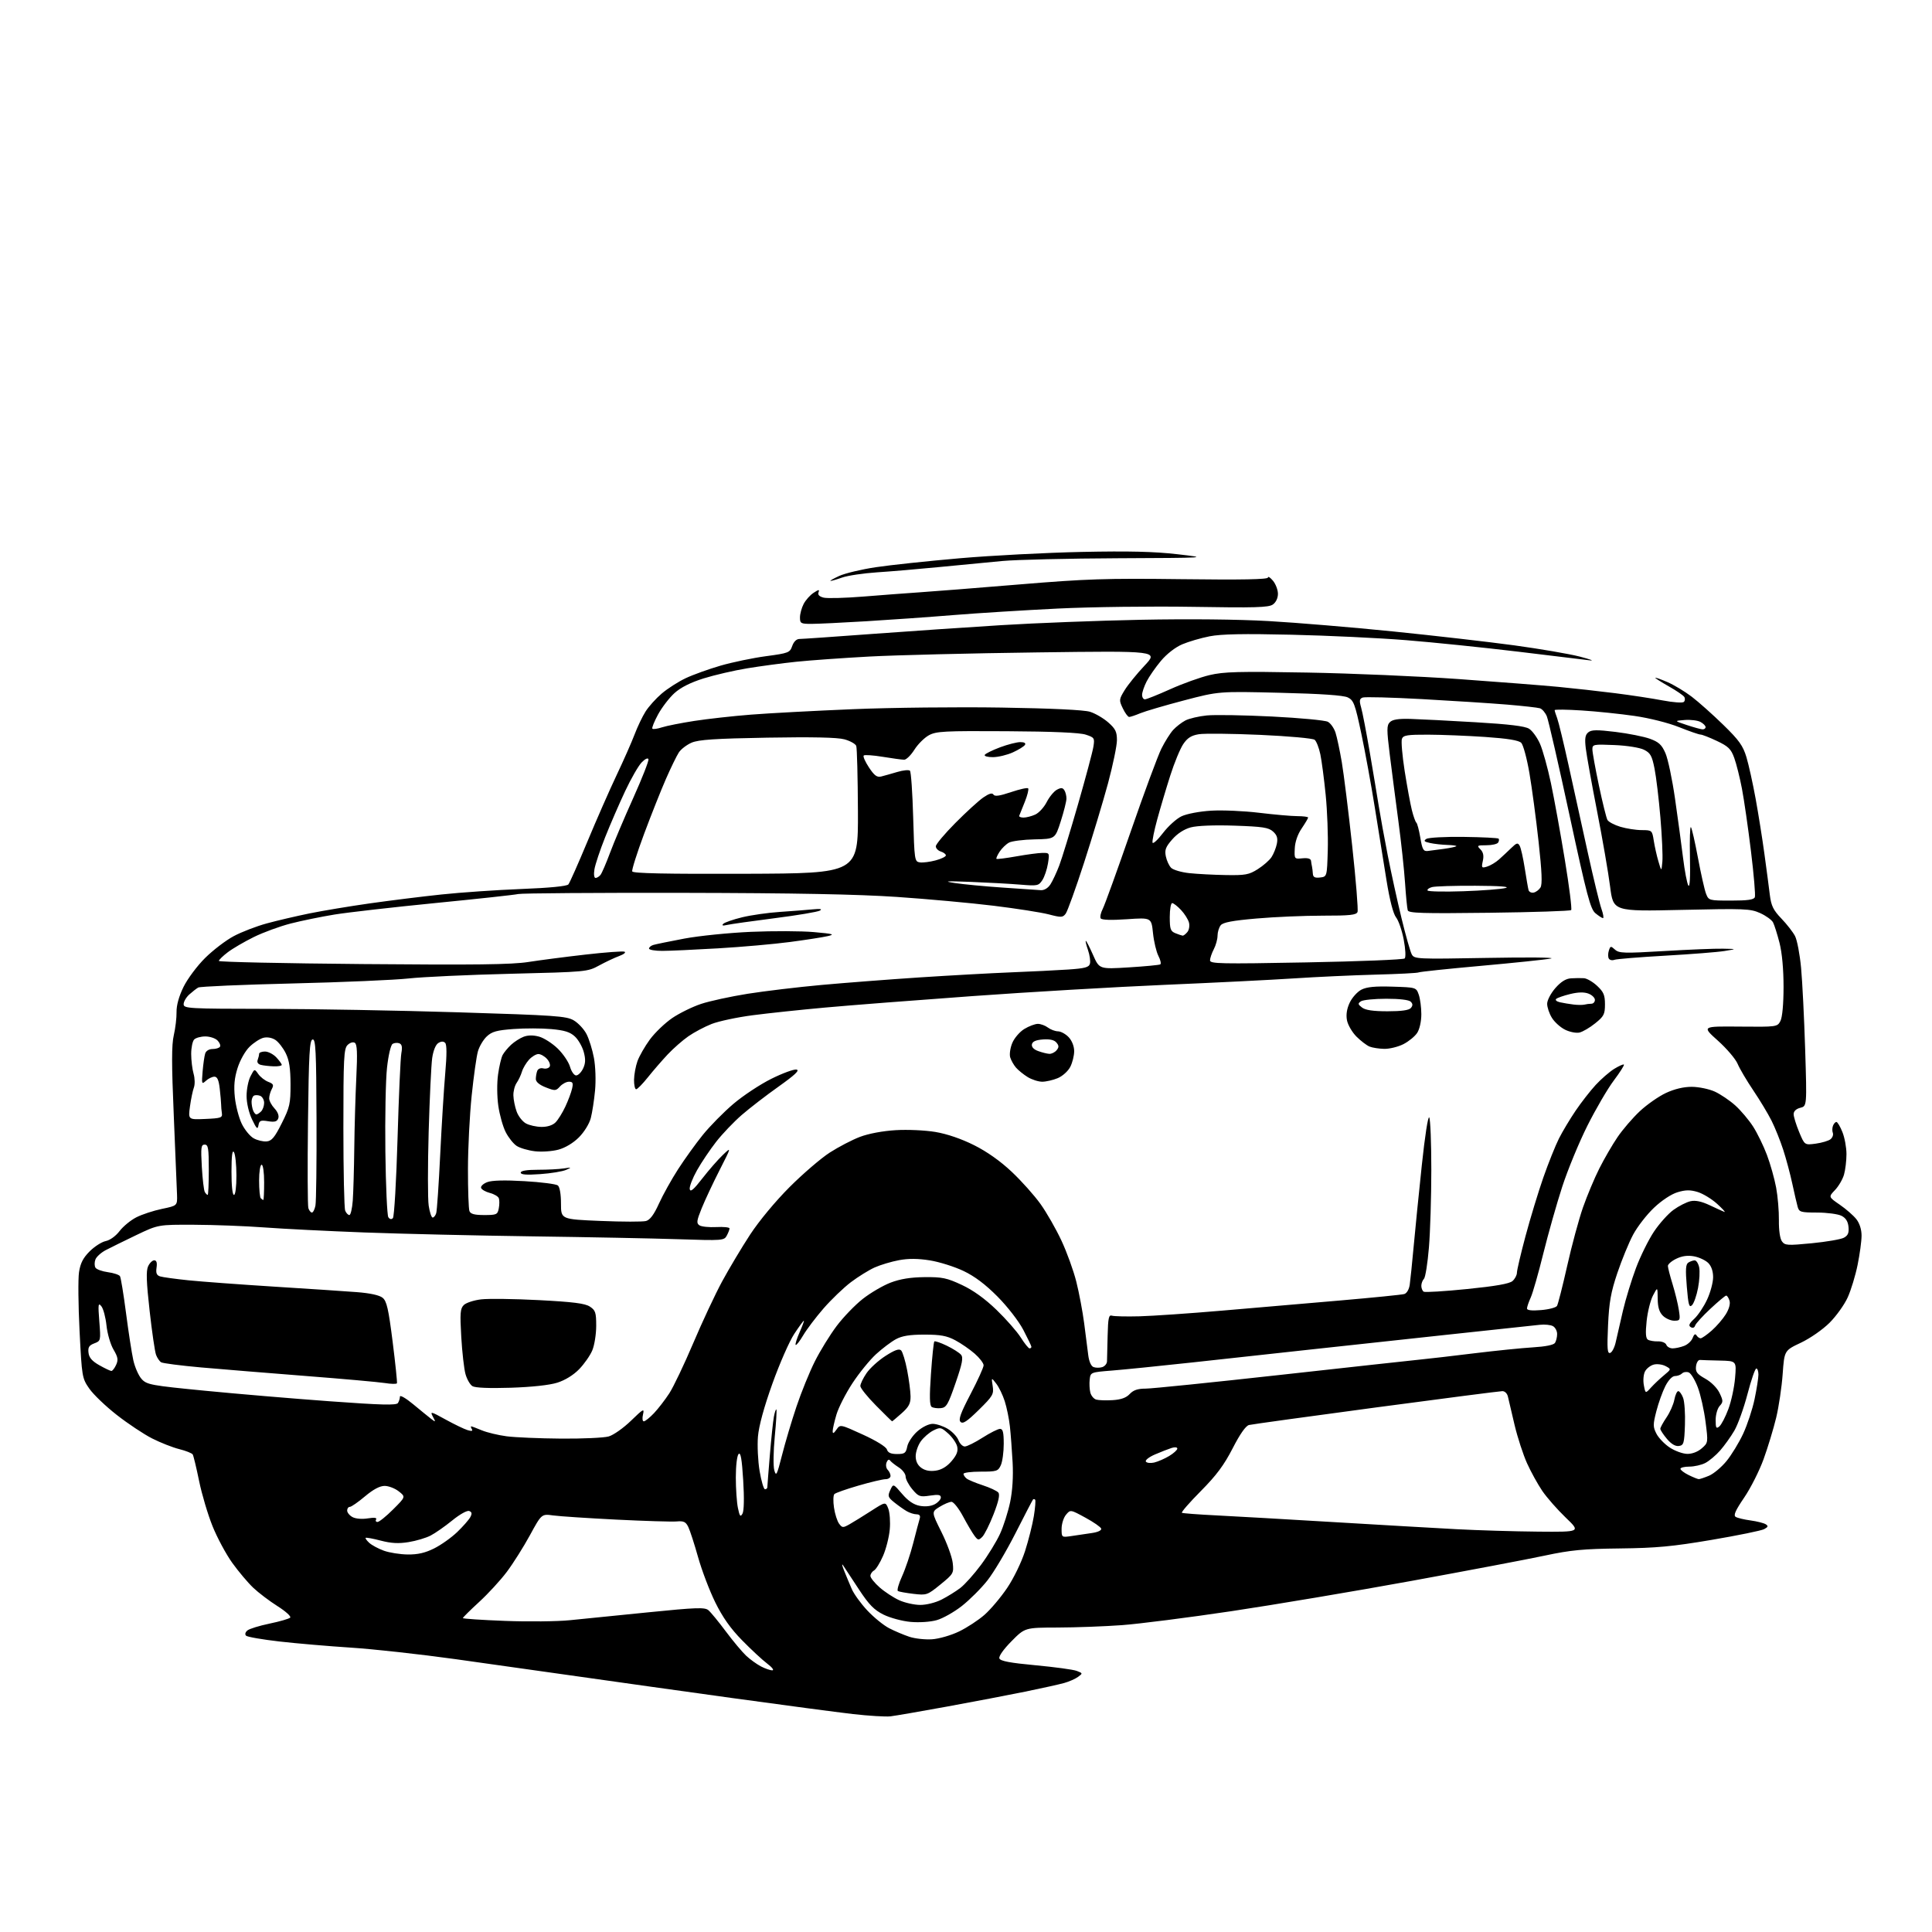 <?xml version="1.0" encoding="UTF-8" standalone="no"?>
<svg 
  version="1.1" 
  xmlns="http://www.w3.org/2000/svg" 
  xmlns:xlink="http://www.w3.org/1999/xlink" 
  xmlns:svg="http://www.w3.org/2000/svg"
  xmlns:rdf="http://www.w3.org/1999/02/22-rdf-syntax-ns#"
  xmlns:cc="http://creativecommons.org/ns#"
  xmlns:dc="http://purl.org/dc/elements/1.1/"
  viewBox="0 0 768 768"
  width="768"
  height="768"
>
<style>svg {background-color: white; }</style>"
<path stroke="none" fill="black" fill-rule="evenodd" d="M354.00,682.27C352.07,682.49 345.32,682.08 339.00,681.36C332.68,680.63 311.07,677.76 291.00,674.99C270.93,672.21 243.70,668.40 230.50,666.51C217.30,664.62 195.03,661.48 181.00,659.53C166.97,657.58 148.30,655.52 139.50,654.96C130.70,654.39 117.92,653.30 111.10,652.52C104.29,651.74 98.30,650.70 97.81,650.21C97.28,649.68 97.50,648.83 98.35,648.13C99.13,647.47 103.09,646.25 107.14,645.41C111.19,644.57 114.88,643.50 115.35,643.04C115.82,642.57 113.57,640.53 110.35,638.49C107.13,636.46 102.77,633.15 100.66,631.15C98.54,629.14 94.80,624.70 92.34,621.28C89.88,617.86 86.34,611.28 84.48,606.66C82.62,602.04 80.21,593.95 79.14,588.68C78.06,583.41 76.92,578.68 76.61,578.17C76.29,577.66 73.89,576.71 71.27,576.05C68.65,575.40 63.80,573.49 60.50,571.82C57.20,570.15 50.89,565.95 46.47,562.50C42.05,559.05 37.11,554.33 35.50,552.00C32.63,547.86 32.56,547.42 31.63,529.14C31.11,518.89 31.01,508.35 31.41,505.72C31.95,502.15 33.02,500.05 35.64,497.43C37.57,495.50 40.45,493.66 42.05,493.34C43.72,493.01 46.04,491.33 47.53,489.37C48.95,487.51 51.95,485.04 54.20,483.90C56.44,482.75 61.03,481.25 64.39,480.55C70.50,479.28 70.50,479.28 70.37,474.89C70.29,472.48 69.71,458.35 69.08,443.50C68.19,422.90 68.20,415.31 69.09,411.50C69.73,408.75 70.22,404.62 70.18,402.32C70.13,399.63 71.12,396.07 72.95,392.32C74.53,389.10 78.36,383.96 81.52,380.83C84.67,377.70 89.79,373.79 92.91,372.13C96.02,370.47 101.93,368.19 106.04,367.07C110.14,365.95 117.78,364.17 123.00,363.10C128.22,362.04 139.03,360.24 147.00,359.11C154.97,357.98 167.80,356.38 175.50,355.57C183.20,354.75 197.49,353.77 207.25,353.39C218.40,352.96 225.35,352.28 225.94,351.57C226.46,350.95 229.85,343.31 233.48,334.59C237.11,325.87 242.35,313.95 245.12,308.11C247.89,302.28 251.09,295.02 252.24,292.00C253.38,288.98 255.33,284.88 256.58,282.90C257.82,280.91 260.72,277.68 263.02,275.72C265.31,273.75 269.60,271.00 272.54,269.61C275.47,268.22 281.73,265.97 286.44,264.60C291.15,263.24 299.26,261.55 304.47,260.85C313.47,259.64 314.00,259.44 314.92,256.79C315.53,255.06 316.62,254.00 317.79,254.00C318.83,254.00 331.79,253.11 346.59,252.01C361.39,250.92 384.52,249.34 398.00,248.51C411.48,247.67 436.45,246.71 453.50,246.37C472.50,245.99 492.20,246.19 504.39,246.89C515.33,247.51 537.56,249.37 553.79,251.01C570.02,252.66 591.67,255.14 601.90,256.53C612.13,257.93 623.88,259.94 628.00,261.01C632.12,262.08 633.92,262.75 632.00,262.50C630.08,262.26 617.25,260.70 603.50,259.05C589.75,257.40 569.73,255.34 559.00,254.48C548.27,253.61 527.73,252.64 513.35,252.31C494.42,251.87 485.44,252.04 480.85,252.94C477.36,253.62 472.44,255.06 469.92,256.14C467.19,257.31 463.78,259.96 461.47,262.73C459.34,265.27 456.79,268.95 455.80,270.89C454.81,272.83 454.00,275.23 454.00,276.21C454.00,277.20 454.50,278.00 455.12,278.00C455.73,278.00 460.26,276.19 465.19,273.97C470.11,271.75 477.14,269.23 480.82,268.36C486.48,267.02 492.38,266.86 519.50,267.35C537.10,267.66 564.31,268.83 579.96,269.95C595.61,271.07 613.38,272.46 619.46,273.04C625.53,273.62 635.67,274.75 642.00,275.55C648.33,276.35 656.88,277.65 661.00,278.44C665.13,279.23 668.89,279.49 669.36,279.02C669.84,278.56 669.91,277.67 669.53,277.05C669.15,276.43 666.40,274.55 663.42,272.87C660.44,271.18 658.00,269.64 658.00,269.44C658.00,269.24 660.14,269.99 662.75,271.11C665.36,272.22 669.75,274.86 672.50,276.96C675.25,279.06 680.89,284.09 685.04,288.14C691.32,294.26 692.86,296.42 694.24,301.00C695.14,304.02 696.79,311.45 697.89,317.50C698.99,323.55 700.57,333.45 701.39,339.50C702.22,345.55 703.19,352.87 703.54,355.77C704.08,360.08 704.91,361.78 708.13,365.14C710.30,367.39 712.74,370.53 713.56,372.11C714.38,373.70 715.46,379.38 715.96,384.75C716.46,390.11 717.19,404.67 717.58,417.11C718.28,439.71 718.28,439.71 715.64,440.37C713.98,440.79 713.00,441.72 713.00,442.89C713.00,443.90 713.98,447.09 715.18,449.98C717.36,455.22 717.36,455.22 721.83,454.61C724.29,454.27 726.93,453.48 727.69,452.84C728.46,452.20 728.86,451.08 728.58,450.34C728.29,449.60 728.32,448.33 728.64,447.50C728.95,446.67 729.57,446.00 730.00,446.00C730.43,446.00 731.51,447.81 732.39,450.02C733.28,452.23 734.00,456.17 734.00,458.78C734.00,461.38 733.56,465.05 733.02,466.93C732.48,468.81 730.87,471.57 729.43,473.07C726.83,475.79 726.83,475.79 731.34,478.89C733.82,480.60 736.78,483.18 737.92,484.63C739.22,486.28 740.00,488.74 740.00,491.18C740.00,493.33 739.29,498.55 738.43,502.79C737.57,507.03 735.80,512.86 734.49,515.74C733.19,518.62 729.95,523.15 727.29,525.81C724.56,528.53 719.59,531.99 715.88,533.75C709.31,536.85 709.31,536.85 708.64,546.18C708.28,551.30 707.12,559.12 706.06,563.55C704.99,567.97 702.74,575.40 701.05,580.05C699.36,584.70 695.89,591.58 693.32,595.34C689.83,600.47 688.99,602.38 689.96,602.98C690.67,603.42 693.34,604.06 695.88,604.40C698.42,604.75 701.12,605.43 701.89,605.91C703.00,606.61 702.88,606.99 701.27,607.86C700.16,608.45 690.77,610.37 680.38,612.13C664.80,614.77 658.44,615.36 644.00,615.53C629.36,615.70 624.46,616.16 614.00,618.39C607.12,619.86 583.27,624.38 561.00,628.45C538.73,632.51 506.55,637.92 489.50,640.47C472.45,643.01 452.88,645.51 446.00,646.02C439.12,646.52 427.63,646.95 420.47,646.97C407.43,647.00 407.43,647.00 402.08,652.42C398.88,655.66 396.94,658.41 397.27,659.26C397.67,660.30 401.52,661.03 411.66,661.97C419.27,662.68 426.62,663.68 428.00,664.20C430.44,665.13 430.45,665.19 428.55,666.58C427.47,667.37 425.00,668.47 423.05,669.01C421.10,669.56 414.10,671.11 407.50,672.46C400.90,673.81 386.95,676.47 376.50,678.38C366.05,680.29 355.93,682.04 354.00,682.27zM307.00,663.98C307.83,663.98 306.94,662.80 305.00,661.33C303.07,659.88 298.57,655.70 295.00,652.05C290.41,647.37 287.27,642.93 284.33,636.96C282.04,632.31 278.97,624.23 277.50,619.00C276.03,613.77 274.28,608.38 273.61,607.00C272.61,604.94 271.79,604.55 268.95,604.80C267.05,604.96 256.27,604.63 245.00,604.07C233.72,603.50 222.43,602.76 219.89,602.41C215.29,601.77 215.29,601.77 210.65,610.28C208.10,614.96 203.96,621.52 201.45,624.86C198.94,628.20 193.98,633.59 190.44,636.83C186.90,640.08 184.00,642.95 184.00,643.21C184.00,643.48 191.54,643.98 200.75,644.33C209.96,644.69 221.55,644.56 226.50,644.06C231.45,643.57 245.49,642.15 257.70,640.92C276.76,639.00 280.15,638.88 281.59,640.07C282.51,640.84 285.62,644.62 288.50,648.48C291.38,652.34 295.04,656.71 296.62,658.19C298.20,659.66 300.85,661.57 302.50,662.43C304.15,663.29 306.18,663.99 307.00,663.98zM370.50,651.64C373.29,651.45 378.04,650.08 381.23,648.54C384.39,647.02 388.94,644.04 391.36,641.91C393.78,639.78 397.82,635.00 400.34,631.27C402.93,627.44 406.02,621.08 407.46,616.63C408.85,612.30 410.43,606.03 410.97,602.69C411.51,599.35 411.74,596.40 411.48,596.14C411.21,595.88 410.83,595.85 410.63,596.08C410.43,596.31 407.29,602.35 403.66,609.50C400.03,616.65 395.02,625.08 392.52,628.24C390.03,631.40 385.45,635.97 382.36,638.40C379.26,640.83 374.76,643.37 372.34,644.04C369.81,644.75 365.41,645.04 361.95,644.73C358.64,644.43 353.82,643.13 351.22,641.84C347.49,639.99 345.45,637.91 341.50,631.91C338.75,627.73 335.94,623.46 335.25,622.41C334.54,621.32 334.65,622.12 335.50,624.25C336.33,626.31 337.70,629.62 338.56,631.60C339.41,633.59 342.21,637.45 344.78,640.20C347.35,642.94 351.26,646.12 353.48,647.26C355.69,648.40 359.30,649.92 361.50,650.65C363.70,651.38 367.75,651.82 370.50,651.64zM365.79,637.98C368.24,637.99 371.89,637.08 374.29,635.86C376.61,634.68 379.96,632.60 381.73,631.25C383.51,629.89 387.22,625.75 389.98,622.03C392.73,618.32 396.13,612.78 397.53,609.72C398.93,606.66 400.73,601.00 401.54,597.13C402.48,592.62 402.83,586.97 402.53,581.31C402.26,576.46 401.78,570.02 401.45,567.00C401.12,563.98 400.19,559.48 399.40,557.00C398.61,554.52 397.08,551.38 396.01,550.00C394.07,547.50 394.07,547.50 394.61,551.00C395.10,554.23 394.68,554.95 389.08,560.46C384.41,565.05 382.75,566.15 381.83,565.23C380.92,564.32 381.83,561.78 385.82,554.15C388.67,548.71 391.00,543.57 391.00,542.73C391.00,541.89 389.41,539.81 387.47,538.11C385.53,536.41 382.04,534.00 379.72,532.77C376.37,530.99 373.86,530.53 367.50,530.53C361.66,530.53 358.59,531.02 356.14,532.35C354.29,533.35 350.72,536.04 348.22,538.33C345.72,540.63 341.50,545.82 338.84,549.88C336.18,553.93 333.33,559.53 332.50,562.31C331.68,565.09 331.00,568.06 331.00,568.90C331.00,570.02 331.41,569.86 332.50,568.30C334.00,566.16 334.00,566.16 342.99,570.27C348.32,572.70 352.22,575.11 352.56,576.19C352.97,577.48 354.13,578.00 356.59,578.00C359.64,578.00 360.12,577.64 360.65,574.99C360.98,573.34 362.79,570.64 364.66,568.99C366.66,567.24 369.19,566.00 370.78,566.00C372.28,566.01 374.97,566.91 376.77,568.00C378.58,569.10 380.48,571.13 381.00,572.50C381.52,573.88 382.66,575.00 383.52,575.00C384.39,575.00 387.56,573.42 390.57,571.50C393.58,569.58 396.71,568.00 397.52,568.00C398.66,568.00 399.00,569.36 399.00,573.95C399.00,577.23 398.48,581.05 397.84,582.45C396.76,584.82 396.20,585.00 389.84,585.00C386.08,585.00 383.00,585.39 383.00,585.88C383.00,586.36 383.56,587.20 384.25,587.75C384.94,588.29 387.83,589.49 390.67,590.42C393.52,591.35 396.30,592.65 396.85,593.31C397.54,594.14 396.95,596.82 394.96,601.94C393.37,606.02 391.35,610.06 390.47,610.93C389.02,612.36 388.74,612.32 387.38,610.50C386.55,609.40 384.49,605.91 382.80,602.75C381.11,599.59 379.05,597.00 378.23,597.00C377.41,597.00 375.28,597.90 373.50,599.00C370.25,601.01 370.25,601.01 374.25,609.03C376.45,613.44 378.46,618.95 378.72,621.27C379.18,625.37 379.03,625.63 373.85,629.85C368.64,634.09 368.36,634.19 363.11,633.58C360.15,633.23 357.37,632.73 356.93,632.46C356.49,632.18 357.22,629.57 358.56,626.64C359.90,623.71 361.91,617.76 363.02,613.41C364.13,609.06 365.28,604.71 365.58,603.75C365.97,602.53 365.58,601.99 364.32,601.96C363.32,601.95 361.56,601.38 360.42,600.71C359.27,600.05 357.06,598.48 355.51,597.24C352.97,595.19 352.81,594.72 353.89,592.35C355.08,589.73 355.08,589.73 358.59,593.83C360.99,596.64 363.20,598.14 365.63,598.59C367.83,599.00 370.07,598.76 371.58,597.96C372.91,597.24 374.00,596.04 374.00,595.27C374.00,594.19 373.01,594.03 369.66,594.53C365.66,595.13 365.12,594.93 362.66,592.01C361.20,590.27 360.00,587.99 360.00,586.95C360.00,585.90 358.76,584.26 357.25,583.30C355.74,582.33 354.19,581.10 353.80,580.55C353.40,579.97 352.82,580.31 352.42,581.35C352.04,582.33 352.24,583.64 352.87,584.27C353.49,584.89 354.00,585.98 354.00,586.70C354.00,587.41 353.11,588.00 352.02,588.00C350.92,588.00 346.09,589.14 341.28,590.54C336.47,591.93 332.15,593.45 331.68,593.92C331.22,594.38 331.15,596.82 331.53,599.33C331.90,601.85 332.82,604.72 333.56,605.70C334.80,607.37 335.11,607.38 337.70,605.92C339.24,605.05 343.09,602.67 346.26,600.63C352.02,596.93 352.02,596.93 353.11,599.71C353.70,601.25 353.97,604.98 353.69,608.00C353.42,611.02 352.22,615.75 351.02,618.50C349.83,621.25 348.21,623.86 347.43,624.30C346.64,624.74 346.00,625.71 346.00,626.45C346.00,627.19 347.66,629.25 349.68,631.03C351.71,632.81 355.20,635.09 357.43,636.11C359.67,637.13 363.43,637.97 365.79,637.98zM162.05,617.93C166.06,617.98 168.99,617.31 172.58,615.52C175.31,614.16 179.44,611.23 181.74,609.02C184.05,606.80 186.39,604.13 186.95,603.09C187.71,601.67 187.60,601.06 186.52,600.65C185.69,600.33 182.80,601.94 179.79,604.39C176.88,606.76 173.00,609.47 171.17,610.41C169.35,611.36 165.41,612.53 162.43,613.01C158.46,613.66 155.51,613.50 151.36,612.42C148.26,611.61 145.55,611.12 145.35,611.32C145.15,611.52 145.81,612.42 146.81,613.33C147.81,614.24 150.40,615.63 152.57,616.42C154.73,617.21 159.00,617.89 162.05,617.93zM426.00,610.59C428.20,610.26 431.82,609.73 434.05,609.40C436.45,609.05 437.95,608.34 437.74,607.65C437.54,607.02 434.70,605.05 431.44,603.28C425.50,600.05 425.50,600.05 423.75,602.14C422.79,603.28 422.00,605.79 422.00,607.70C422.00,611.18 422.00,611.18 426.00,610.59zM611.43,608.85C628.37,609.00 628.37,609.00 622.38,603.25C619.09,600.09 614.91,595.33 613.10,592.69C611.30,590.04 608.56,585.09 607.03,581.69C605.49,578.28 603.26,571.45 602.08,566.50C600.89,561.55 599.70,556.49 599.44,555.25C599.17,553.96 598.22,553.00 597.22,553.00C596.27,553.00 573.66,555.92 546.99,559.48C520.32,563.05 497.60,566.19 496.50,566.46C495.21,566.78 492.91,570.05 490.00,575.73C486.57,582.40 483.55,586.47 477.33,592.74C472.84,597.27 469.46,601.15 469.83,601.36C470.20,601.57 476.35,602.04 483.50,602.39C490.65,602.75 511.57,603.94 530.00,605.05C548.42,606.15 570.48,607.43 579.00,607.88C587.52,608.33 602.12,608.77 611.43,608.85zM150.08,605.00C150.74,605.00 153.53,602.75 156.28,600.00C161.28,595.01 161.28,595.01 158.52,592.84C157.00,591.64 154.47,590.67 152.89,590.67C150.98,590.67 148.37,592.06 145.08,594.83C142.36,597.12 139.66,599.00 139.07,599.00C138.48,599.00 138.00,599.66 138.00,600.46C138.00,601.27 138.96,602.44 140.13,603.07C141.37,603.74 143.91,603.95 146.21,603.58C148.79,603.17 149.93,603.31 149.51,603.98C149.17,604.54 149.42,605.00 150.08,605.00zM295.16,601.68C295.76,600.60 295.87,595.49 295.43,588.40C294.91,579.96 294.42,577.18 293.61,577.99C292.98,578.62 292.50,582.62 292.50,587.30C292.50,591.81 292.88,597.29 293.34,599.47C294.03,602.78 294.34,603.15 295.16,601.68zM304.09,592.00C304.59,592.00 305.01,591.66 305.02,591.25C305.02,590.84 305.48,585.10 306.02,578.50C306.57,571.90 307.29,565.02 307.63,563.20C307.96,561.39 308.41,560.08 308.62,560.29C308.83,560.49 308.54,565.35 307.98,571.08C307.43,576.81 307.34,582.82 307.79,584.43C308.52,587.05 308.83,586.45 310.87,578.43C312.11,573.52 314.69,564.84 316.61,559.14C318.52,553.45 321.81,545.35 323.93,541.14C326.04,536.94 329.93,530.63 332.57,527.12C335.20,523.62 339.87,518.77 342.93,516.36C345.99,513.95 350.98,511.03 354.00,509.87C357.83,508.41 361.94,507.74 367.52,507.68C374.55,507.61 376.39,508.00 382.36,510.79C386.87,512.90 391.50,516.23 396.11,520.68C399.94,524.37 404.29,529.32 405.78,531.69C407.28,534.06 408.84,536.00 409.25,536.00C409.66,536.00 410.00,535.73 410.00,535.39C410.00,535.05 408.55,532.02 406.78,528.64C404.97,525.18 400.49,519.40 396.53,515.41C391.70,510.54 387.45,507.34 382.97,505.21C379.38,503.51 373.38,501.62 369.63,501.02C364.92,500.27 361.13,500.24 357.36,500.94C354.36,501.50 350.01,502.80 347.70,503.83C345.39,504.87 341.13,507.51 338.23,509.70C335.33,511.90 330.46,516.58 327.39,520.10C324.33,523.62 320.69,528.43 319.29,530.80C317.90,533.16 316.55,534.88 316.29,534.63C316.04,534.37 316.75,532.10 317.86,529.58C318.98,527.06 319.73,525.00 319.54,525.00C319.35,525.00 317.63,527.36 315.72,530.25C313.81,533.14 309.91,542.02 307.05,550.00C303.71,559.32 301.66,566.83 301.30,571.03C301.00,574.63 301.29,580.81 301.96,584.78C302.63,588.75 303.59,592.00 304.09,592.00zM675.28,587.98C675.71,587.99 677.55,587.38 679.37,586.62C681.18,585.86 684.30,583.25 686.30,580.81C688.29,578.38 691.28,573.49 692.93,569.94C694.58,566.40 696.63,560.21 697.47,556.18C698.31,552.16 699.00,547.77 699.00,546.43C699.00,545.10 698.62,544.00 698.16,544.00C697.69,544.00 696.11,548.58 694.65,554.18C693.18,559.78 690.83,566.32 689.42,568.72C688.02,571.12 685.48,574.66 683.79,576.59C682.09,578.52 679.44,580.75 677.90,581.55C676.36,582.35 673.50,583.00 671.55,583.00C669.60,583.00 668.00,583.39 668.00,583.88C668.00,584.36 669.46,585.47 671.25,586.35C673.04,587.23 674.85,587.96 675.28,587.98zM372.00,584.60C374.32,584.26 376.44,582.97 378.29,580.79C380.35,578.37 380.92,576.84 380.49,575.00C380.16,573.62 378.56,571.30 376.92,569.84C374.10,567.33 373.78,567.26 370.99,568.65C369.37,569.46 367.14,571.40 366.02,572.97C364.91,574.53 364.00,577.18 364.00,578.85C364.00,580.85 364.77,582.44 366.25,583.50C367.75,584.58 369.67,584.95 372.00,584.60zM458.81,581.38C460.29,581.03 462.96,579.86 464.75,578.79C466.54,577.72 468.00,576.39 468.00,575.85C468.00,575.28 467.04,575.17 465.75,575.58C464.51,575.97 461.56,577.12 459.19,578.14C456.81,579.15 455.15,580.44 455.50,581.00C455.84,581.55 457.33,581.72 458.81,581.38zM670.69,577.94C672.64,577.98 674.89,577.12 676.46,575.75C679.03,573.51 679.04,573.46 677.98,565.18C677.40,560.61 676.02,554.46 674.92,551.52C673.82,548.59 672.19,545.90 671.30,545.56C670.40,545.22 669.20,545.40 668.63,545.97C668.06,546.54 666.80,547.00 665.82,547.00C664.75,547.00 663.23,548.60 662.00,551.00C660.88,553.20 659.27,557.68 658.43,560.96C657.05,566.34 657.06,567.21 658.48,569.96C659.35,571.64 661.73,574.10 663.78,575.44C665.82,576.78 668.94,577.91 670.69,577.94zM667.38,574.80C666.00,575.00 664.35,574.02 662.63,571.98C661.18,570.25 660.00,568.45 660.00,567.97C660.00,567.48 661.11,565.45 662.47,563.44C663.83,561.44 665.23,558.27 665.58,556.40C665.94,554.53 666.63,553.00 667.14,553.00C667.64,553.00 668.51,554.20 669.06,555.66C669.62,557.13 669.95,561.97 669.79,566.41C669.53,573.78 669.31,574.53 667.38,574.80zM223.01,571.87C231.54,571.94 240.07,571.55 241.96,571.01C243.86,570.47 247.85,567.65 250.83,564.76C255.77,559.97 256.19,559.74 255.61,562.25C255.24,563.80 255.38,565.00 255.93,565.00C256.46,565.00 258.28,563.54 259.98,561.75C261.67,559.96 264.41,556.41 266.07,553.85C267.73,551.29 272.00,542.33 275.56,533.95C279.11,525.56 284.29,514.51 287.06,509.38C289.84,504.26 294.84,495.89 298.18,490.78C301.73,485.36 308.25,477.50 313.88,471.87C319.17,466.58 326.36,460.41 329.85,458.16C333.35,455.91 338.75,453.10 341.85,451.92C345.27,450.63 350.88,449.57 356.04,449.26C360.82,448.97 367.78,449.29 371.88,449.98C376.47,450.75 382.17,452.70 387.20,455.22C392.36,457.80 397.69,461.57 402.21,465.84C406.07,469.47 411.20,475.23 413.63,478.63C416.06,482.03 419.80,488.57 421.94,493.16C424.09,497.75 426.75,505.10 427.85,509.50C428.96,513.90 430.36,521.33 430.97,526.00C431.58,530.67 432.31,536.37 432.59,538.66C432.90,541.19 433.72,543.06 434.69,543.43C435.56,543.77 437.12,543.78 438.14,543.46C439.16,543.13 440.02,542.11 440.05,541.18C440.08,540.26 440.20,535.67 440.30,531.00C440.47,523.94 440.75,522.58 442.00,523.00C442.82,523.27 447.77,523.39 453.00,523.25C458.23,523.11 472.96,522.10 485.75,521.00C498.54,519.90 519.69,518.08 532.75,516.96C545.81,515.83 557.27,514.68 558.22,514.40C559.22,514.10 560.12,512.56 560.39,510.69C560.64,508.94 561.35,502.10 561.95,495.50C562.55,488.90 564.01,474.37 565.19,463.21C566.43,451.50 567.68,443.47 568.15,444.21C568.60,444.92 568.97,454.27 568.97,465.00C568.97,475.73 568.54,489.63 568.02,495.91C567.50,502.19 566.61,507.79 566.04,508.36C565.47,508.93 565.00,510.18 565.00,511.14C565.00,512.10 565.43,513.15 565.95,513.47C566.47,513.79 574.24,513.32 583.20,512.41C594.55,511.27 600.03,510.30 601.25,509.23C602.21,508.38 603.00,506.89 603.00,505.92C603.00,504.94 604.54,498.38 606.43,491.32C608.32,484.27 611.50,473.80 613.51,468.05C615.52,462.31 618.32,455.33 619.72,452.55C621.13,449.77 624.10,444.81 626.34,441.51C628.57,438.22 632.16,433.61 634.32,431.27C636.48,428.93 639.79,426.06 641.67,424.89C643.56,423.73 645.29,422.96 645.53,423.19C645.76,423.42 643.94,426.29 641.48,429.56C639.03,432.83 634.32,440.90 631.01,447.50C627.70,454.10 623.21,464.99 621.02,471.71C618.84,478.42 615.46,490.35 613.51,498.21C611.57,506.07 609.31,513.98 608.49,515.78C607.67,517.59 607.00,519.56 607.00,520.16C607.00,520.87 608.94,521.09 612.59,520.78C615.67,520.53 618.52,519.78 618.93,519.12C619.34,518.45 621.16,511.29 622.98,503.21C624.79,495.12 627.62,484.68 629.25,480.00C630.89,475.32 633.81,468.35 635.75,464.50C637.69,460.65 640.95,455.02 643.01,452.00C645.06,448.98 649.06,444.34 651.88,441.70C654.71,439.06 659.38,435.80 662.26,434.46C665.64,432.89 669.28,432.02 672.50,432.03C675.25,432.04 679.36,432.89 681.64,433.92C683.91,434.96 687.59,437.44 689.82,439.45C692.04,441.46 695.22,445.23 696.89,447.83C698.56,450.43 701.03,455.50 702.38,459.09C703.74,462.69 705.38,468.53 706.04,472.07C706.70,475.61 707.19,481.47 707.14,485.09C707.09,489.06 707.57,492.39 708.35,493.46C709.54,495.09 710.54,495.15 720.22,494.21C726.04,493.64 731.77,492.66 732.96,492.02C734.60,491.14 735.04,490.11 734.81,487.71C734.59,485.52 733.73,484.16 732.00,483.29C730.62,482.60 726.29,482.02 722.37,482.01C715.83,482.00 715.18,481.81 714.60,479.75C714.25,478.51 713.29,474.35 712.46,470.50C711.63,466.65 710.01,460.57 708.84,457.00C707.68,453.43 705.60,448.25 704.22,445.50C702.84,442.75 699.57,437.31 696.94,433.42C694.32,429.53 691.52,424.78 690.72,422.87C689.92,420.96 686.40,416.82 682.88,413.67C676.50,407.95 676.50,407.95 691.50,408.09C706.33,408.23 706.51,408.21 707.74,405.87C708.50,404.41 708.98,399.22 708.99,392.33C708.99,385.30 708.40,378.82 707.39,374.83C706.50,371.35 705.34,367.67 704.81,366.66C704.27,365.66 701.96,363.99 699.67,362.96C695.80,361.22 693.52,361.13 668.40,361.70C641.30,362.31 641.30,362.31 640.04,352.41C639.35,346.96 637.02,333.50 634.87,322.50C632.72,311.50 630.70,300.23 630.37,297.47C629.91,293.58 630.13,292.13 631.35,291.13C632.61,290.08 634.74,290.04 642.21,290.95C647.32,291.58 653.46,292.80 655.86,293.67C659.39,294.95 660.57,296.04 662.03,299.38C663.03,301.64 664.75,309.80 665.85,317.50C666.96,325.20 668.39,335.77 669.04,341.00C669.68,346.23 670.63,351.18 671.14,352.00C671.73,352.96 671.96,348.89 671.78,340.80C671.63,333.81 671.80,328.41 672.16,328.80C672.52,329.18 673.78,334.68 674.96,341.00C676.14,347.32 677.59,353.74 678.17,355.25C679.23,357.96 679.36,358.00 688.15,358.00C694.73,358.00 697.20,357.65 697.58,356.64C697.87,355.90 697.18,347.68 696.04,338.39C694.91,329.10 693.29,317.90 692.45,313.50C691.61,309.10 690.23,303.61 689.39,301.29C688.10,297.72 687.05,296.69 682.49,294.54C679.54,293.14 676.61,292.00 675.98,292.00C675.35,292.00 671.51,290.67 667.46,289.05C663.24,287.36 655.68,285.45 649.79,284.60C644.13,283.78 634.66,282.79 628.75,282.42C622.84,282.04 618.00,281.98 618.00,282.30C618.00,282.61 618.45,284.05 619.00,285.50C619.55,286.95 621.60,295.42 623.56,304.32C625.51,313.22 628.95,328.82 631.19,339.00C633.43,349.18 635.86,359.19 636.59,361.25C637.32,363.31 637.59,364.99 637.21,364.97C636.82,364.95 635.47,364.07 634.20,363.02C632.22,361.37 630.81,356.05 623.96,324.30C619.60,304.06 615.52,286.28 614.90,284.78C614.29,283.29 613.05,281.84 612.14,281.55C611.24,281.27 605.33,280.61 599.00,280.08C592.67,279.56 577.54,278.58 565.37,277.91C553.20,277.24 542.54,276.96 541.67,277.29C540.41,277.78 540.29,278.53 541.06,281.20C541.59,283.01 543.13,291.02 544.50,299.00C545.86,306.98 547.48,316.65 548.09,320.50C548.70,324.35 550.30,333.12 551.65,340.00C552.99,346.88 555.45,358.10 557.11,364.94C558.77,371.78 560.60,378.26 561.18,379.34C562.20,381.25 563.14,381.29 591.37,380.78C607.39,380.48 618.70,380.60 616.50,381.03C614.30,381.46 601.74,382.77 588.58,383.95C575.42,385.13 564.33,386.30 563.92,386.55C563.51,386.80 555.83,387.20 546.84,387.43C537.85,387.67 523.30,388.34 514.50,388.92C505.70,389.50 482.52,390.66 463.00,391.49C443.48,392.33 409.05,394.34 386.50,395.97C363.95,397.60 337.62,399.64 328.00,400.52C318.38,401.39 305.44,402.76 299.25,403.57C293.06,404.37 285.70,405.94 282.89,407.04C280.07,408.15 275.91,410.36 273.64,411.94C271.36,413.52 267.66,416.77 265.41,419.16C263.17,421.55 259.62,425.64 257.54,428.25C255.46,430.86 253.36,433.00 252.88,433.00C252.40,433.00 252.02,431.31 252.04,429.25C252.07,427.19 252.68,423.85 253.40,421.83C254.12,419.82 256.34,415.94 258.34,413.21C260.35,410.49 264.35,406.65 267.24,404.68C270.13,402.72 275.29,400.19 278.71,399.06C282.12,397.93 290.45,396.12 297.21,395.04C303.97,393.97 317.15,392.39 326.50,391.54C335.85,390.69 353.40,389.34 365.50,388.54C377.60,387.75 394.02,386.84 402.00,386.52C409.98,386.21 420.17,385.70 424.65,385.40C431.34,384.94 432.89,384.52 433.27,383.06C433.53,382.08 433.18,379.64 432.49,377.64C431.80,375.64 431.41,374.00 431.63,374.00C431.85,374.00 433.15,376.54 434.52,379.64C437.01,385.27 437.01,385.27 448.74,384.55C455.19,384.15 460.81,383.61 461.23,383.36C461.65,383.10 461.31,381.57 460.48,379.97C459.65,378.36 458.68,374.28 458.33,370.89C457.69,364.74 457.69,364.74 447.93,365.41C441.70,365.84 437.94,365.71 437.54,365.07C437.20,364.51 437.57,362.81 438.36,361.28C439.15,359.75 444.14,345.94 449.46,330.60C454.77,315.25 460.27,300.40 461.67,297.60C463.07,294.79 465.18,291.44 466.36,290.15C467.54,288.87 469.73,287.17 471.22,286.39C472.72,285.61 476.55,284.72 479.72,284.40C482.90,284.08 494.58,284.28 505.67,284.83C516.77,285.39 526.74,286.33 527.84,286.92C528.94,287.50 530.31,289.45 530.89,291.24C531.47,293.03 532.59,298.32 533.39,303.00C534.18,307.68 536.04,322.64 537.52,336.26C539.00,349.87 539.95,361.68 539.64,362.51C539.17,363.73 536.65,364.00 525.78,363.99C518.48,363.99 506.65,364.49 499.50,365.12C489.91,365.95 486.17,366.66 485.25,367.81C484.56,368.68 484.00,370.53 483.99,371.94C483.99,373.35 483.32,375.79 482.49,377.36C481.67,378.94 481.00,380.92 481.00,381.76C481.00,383.12 485.25,383.21 519.25,382.57C540.29,382.18 557.89,381.47 558.38,381.00C558.88,380.51 558.72,377.33 558.01,373.56C557.33,369.94 555.96,365.95 554.97,364.70C553.83,363.25 552.44,357.88 551.16,349.96C550.05,343.11 547.95,330.07 546.51,321.00C545.06,311.93 542.64,298.65 541.12,291.50C538.64,279.81 538.10,278.37 535.78,277.24C534.04,276.39 525.25,275.79 508.85,275.39C484.50,274.79 484.50,274.79 470.64,278.43C463.02,280.43 455.20,282.73 453.27,283.53C451.34,284.34 449.35,285.00 448.86,285.00C448.37,285.00 447.24,283.47 446.34,281.59C444.78,278.33 444.81,278.04 447.07,274.34C448.36,272.23 451.91,267.85 454.96,264.61C460.50,258.71 460.50,258.71 412.50,259.34C386.10,259.68 355.95,260.42 345.50,260.99C335.05,261.56 322.00,262.49 316.50,263.06C311.00,263.63 302.23,264.81 297.00,265.67C291.77,266.53 283.98,268.34 279.68,269.68C274.50,271.31 270.60,273.27 268.12,275.51C266.06,277.37 263.12,281.20 261.59,284.01C260.06,286.83 259.04,289.37 259.33,289.67C259.63,289.96 261.36,289.72 263.18,289.12C265.01,288.53 270.77,287.39 276.00,286.58C281.23,285.77 291.35,284.64 298.50,284.08C305.65,283.51 323.92,282.54 339.10,281.91C354.28,281.28 380.83,280.99 398.10,281.27C417.91,281.58 430.89,282.20 433.28,282.94C435.35,283.58 438.62,285.48 440.53,287.16C443.41,289.69 444.00,290.89 444.00,294.21C444.00,296.42 442.40,304.13 440.46,311.36C438.51,318.59 434.21,332.82 430.91,343.00C427.61,353.18 424.33,362.27 423.63,363.20C422.46,364.75 421.87,364.78 416.93,363.49C413.94,362.71 404.07,361.16 395.00,360.05C385.93,358.94 368.60,357.36 356.50,356.54C341.03,355.49 315.80,355.01 271.50,354.92C236.85,354.86 207.38,355.07 206.00,355.39C204.62,355.72 189.78,357.33 173.00,358.98C156.22,360.64 138.22,362.69 133.00,363.54C127.78,364.39 119.95,365.99 115.60,367.10C111.26,368.21 104.63,370.64 100.87,372.50C97.10,374.36 92.44,377.08 90.51,378.56C88.58,380.03 87.00,381.57 87.00,381.99C87.00,382.40 112.76,382.96 144.25,383.23C188.85,383.62 203.38,383.44 210.00,382.41C214.68,381.68 224.91,380.35 232.74,379.46C240.57,378.56 247.55,378.05 248.24,378.31C248.93,378.58 247.99,379.35 246.15,380.03C244.30,380.71 240.70,382.41 238.15,383.80C233.56,386.31 233.09,386.35 203.00,387.09C186.22,387.50 168.00,388.34 162.50,388.95C157.00,389.56 136.21,390.46 116.30,390.94C96.39,391.42 79.52,392.15 78.80,392.56C78.09,392.96 76.49,394.21 75.25,395.32C74.01,396.44 73.00,398.17 73.00,399.17C73.00,400.90 74.74,401.00 106.25,401.04C124.54,401.07 158.70,401.68 182.17,402.41C220.77,403.60 225.15,403.90 228.07,405.61C229.85,406.65 232.14,409.10 233.15,411.06C234.17,413.02 235.49,417.29 236.10,420.56C236.72,423.92 236.92,429.54 236.54,433.50C236.18,437.35 235.42,442.28 234.85,444.46C234.26,446.72 232.22,450.02 230.12,452.12C227.87,454.37 224.69,456.28 221.96,457.01C219.51,457.67 215.31,457.96 212.62,457.64C209.94,457.32 206.68,456.37 205.39,455.52C204.09,454.67 202.12,452.20 201.02,450.03C199.91,447.86 198.59,443.14 198.08,439.55C197.55,435.83 197.51,430.46 197.99,427.11C198.44,423.86 199.27,420.37 199.82,419.35C200.37,418.33 201.87,416.52 203.16,415.32C204.45,414.12 206.70,412.68 208.16,412.12C209.91,411.46 212.04,411.45 214.31,412.08C216.23,412.61 219.55,414.74 221.70,416.82C223.84,418.90 226.04,422.16 226.59,424.05C227.13,425.95 228.23,427.50 229.02,427.50C229.82,427.50 231.06,426.27 231.78,424.77C232.76,422.72 232.83,421.09 232.06,418.21C231.49,416.10 229.91,413.32 228.54,412.04C226.64,410.26 224.45,409.56 219.17,409.08C215.38,408.73 208.62,408.72 204.14,409.05C197.47,409.54 195.56,410.07 193.50,412.00C192.12,413.29 190.54,415.96 189.98,417.93C189.41,419.89 188.30,427.80 187.50,435.50C186.70,443.20 186.03,456.33 186.02,464.67C186.01,473.01 186.27,480.55 186.61,481.42C187.05,482.58 188.60,483.00 192.49,483.00C197.42,483.00 197.80,482.82 198.28,480.31C198.56,478.84 198.57,477.04 198.29,476.31C198.01,475.59 196.40,474.64 194.71,474.21C193.02,473.77 191.46,472.87 191.24,472.21C191.02,471.55 192.11,470.52 193.67,469.92C195.53,469.20 200.60,469.07 208.50,469.53C215.10,469.91 221.06,470.68 221.75,471.23C222.51,471.85 223.00,474.70 223.00,478.47C223.00,484.69 223.00,484.69 238.75,485.34C247.41,485.70 255.53,485.71 256.80,485.37C258.40,484.93 259.96,482.84 261.95,478.44C263.52,474.98 266.93,468.85 269.53,464.82C272.12,460.80 276.55,454.64 279.37,451.15C282.19,447.66 287.65,442.12 291.50,438.84C295.35,435.56 302.15,431.06 306.62,428.84C311.08,426.62 315.58,424.97 316.62,425.17C317.99,425.44 316.06,427.26 309.50,431.93C304.55,435.44 297.95,440.53 294.84,443.23C291.73,445.93 287.18,450.69 284.73,453.82C282.29,456.94 278.83,462.07 277.06,465.22C275.29,468.37 273.99,471.74 274.18,472.71C274.43,474.00 275.76,472.87 279.16,468.48C281.71,465.19 285.37,460.99 287.30,459.15C290.80,455.80 290.80,455.80 286.04,465.15C283.42,470.29 280.22,477.12 278.93,480.31C276.91,485.30 276.79,486.26 278.04,487.09C278.84,487.62 281.86,487.93 284.75,487.78C287.64,487.63 290.00,487.87 290.00,488.32C290.00,488.76 289.51,490.05 288.91,491.17C287.85,493.14 287.22,493.19 269.66,492.61C259.67,492.28 233.50,491.77 211.50,491.47C189.50,491.17 159.57,490.47 145.00,489.93C130.43,489.38 112.42,488.48 105.00,487.92C97.58,487.37 85.07,486.89 77.20,486.86C62.90,486.80 62.90,486.80 54.20,490.96C49.42,493.26 43.96,495.93 42.08,496.92C40.19,497.90 38.32,499.60 37.92,500.69C37.51,501.78 37.53,503.24 37.95,503.92C38.37,504.60 40.59,505.40 42.88,505.71C45.17,506.02 47.34,506.74 47.69,507.30C48.04,507.87 49.12,514.45 50.09,521.92C51.06,529.39 52.36,537.83 52.99,540.68C53.62,543.52 55.12,546.92 56.33,548.22C58.38,550.44 60.08,550.75 81.51,552.84C94.16,554.08 116.41,555.96 130.96,557.02C151.68,558.53 157.58,558.68 158.19,557.72C158.62,557.05 158.98,555.90 158.98,555.17C158.99,554.44 161.36,555.81 164.25,558.21C167.14,560.61 170.36,563.23 171.41,564.04C173.22,565.42 173.26,565.37 172.08,563.15C170.90,560.95 171.22,561.02 177.16,564.30C180.65,566.22 184.57,568.11 185.88,568.50C187.50,568.99 188.03,568.86 187.57,568.11C187.19,567.50 187.08,567.00 187.32,567.00C187.56,567.00 189.45,567.71 191.53,568.58C193.61,569.44 198.05,570.51 201.40,570.95C204.76,571.39 214.48,571.80 223.01,571.87zM683.46,567.03C684.27,566.36 685.88,563.27 687.04,560.16C688.21,557.05 689.41,551.46 689.72,547.75C690.29,541.00 690.29,541.00 683.65,540.85C679.99,540.77 676.44,540.66 675.75,540.60C675.06,540.54 674.36,541.69 674.19,543.15C673.94,545.35 674.58,546.20 677.91,548.07C680.26,549.39 682.60,551.75 683.55,553.74C685.03,556.86 685.03,557.31 683.58,558.91C682.71,559.87 682.00,562.36 682.00,564.45C682.00,567.67 682.22,568.06 683.46,567.03zM354.62,565.00C354.52,565.00 351.64,562.18 348.22,558.72C344.80,555.27 342.00,551.78 342.00,550.96C342.00,550.14 343.10,547.85 344.44,545.88C345.78,543.90 349.18,540.81 352.00,539.00C355.69,536.63 357.42,536.02 358.21,536.81C358.80,537.40 359.89,540.95 360.61,544.70C361.33,548.44 361.94,553.10 361.96,555.07C361.99,557.93 361.29,559.26 358.40,561.82C356.43,563.57 354.73,565.00 354.62,565.00zM374.00,559.76C372.62,559.90 370.98,559.68 370.35,559.26C369.52,558.70 369.44,555.17 370.07,546.12C370.54,539.31 371.15,533.52 371.41,533.25C371.68,532.99 373.91,533.75 376.37,534.94C378.83,536.13 381.38,537.75 382.03,538.54C382.98,539.68 382.53,542.00 379.86,549.74C376.89,558.36 376.21,559.53 374.00,559.76zM442.29,556.58C445.64,556.37 447.69,555.64 449.08,554.14C450.53,552.59 452.27,552.00 455.43,552.00C457.83,552.00 482.00,549.53 509.15,546.52C536.29,543.51 561.20,540.78 564.50,540.45C567.80,540.13 577.48,539.01 586.00,537.96C594.52,536.92 605.06,535.85 609.40,535.59C614.38,535.29 617.62,534.64 618.14,533.81C618.60,533.09 618.98,531.51 618.98,530.30C618.99,529.09 618.25,527.68 617.33,527.17C616.42,526.65 614.06,526.41 612.08,526.63C610.11,526.84 593.65,528.61 575.50,530.55C557.35,532.49 532.38,535.19 520.00,536.56C507.62,537.93 486.93,540.19 474.00,541.59C461.07,543.00 446.68,544.45 442.00,544.82C433.57,545.49 433.50,545.52 433.17,548.37C432.99,549.95 433.10,552.28 433.42,553.55C433.74,554.82 434.79,556.08 435.75,556.36C436.71,556.64 439.66,556.74 442.29,556.58zM656.30,551.57C657.51,550.24 659.82,548.05 661.44,546.71C664.38,544.27 664.38,544.27 662.10,543.05C660.84,542.38 658.74,542.10 657.44,542.43C656.13,542.76 654.55,543.97 653.94,545.12C653.31,546.29 653.10,548.71 653.45,550.61C654.09,554.01 654.09,554.01 656.30,551.57zM203.00,551.65C194.43,551.92 188.87,551.69 187.79,551.01C186.85,550.42 185.61,548.27 185.04,546.22C184.47,544.18 183.71,537.53 183.36,531.46C182.81,522.00 182.95,520.19 184.36,518.78C185.26,517.88 188.36,516.86 191.25,516.52C194.14,516.18 204.48,516.31 214.23,516.82C227.86,517.53 232.54,518.12 234.48,519.39C236.71,520.86 237.00,521.73 237.00,527.06C237.00,530.36 236.30,534.74 235.45,536.78C234.60,538.83 232.24,542.20 230.22,544.28C227.93,546.63 224.63,548.66 221.52,549.64C218.41,550.62 211.35,551.38 203.00,551.65zM157.79,549.87C157.63,550.22 155.47,550.18 153.00,549.78C150.53,549.39 136.35,548.12 121.50,546.97C106.65,545.81 87.92,544.28 79.87,543.57C71.82,542.85 64.70,541.93 64.06,541.53C63.41,541.13 62.50,539.81 62.04,538.59C61.57,537.38 60.42,529.51 59.48,521.10C58.19,509.65 58.04,505.21 58.86,503.41C59.46,502.08 60.56,501.00 61.31,501.00C62.22,501.00 62.52,501.92 62.23,503.90C61.91,506.08 62.26,506.95 63.65,507.39C64.67,507.71 69.78,508.41 75.00,508.95C80.22,509.48 95.53,510.61 109.00,511.46C122.47,512.30 137.24,513.28 141.82,513.64C147.15,514.05 150.84,514.86 152.10,515.89C153.73,517.22 154.43,520.29 156.08,533.37C157.18,542.10 157.95,549.52 157.79,549.87zM44.27,544.98C44.70,544.99 45.54,543.90 46.16,542.56C47.07,540.55 46.89,539.47 45.11,536.46C43.92,534.44 42.67,530.14 42.33,526.89C41.99,523.65 41.07,520.21 40.29,519.25C39.05,517.71 38.94,518.45 39.48,525.26C40.08,532.94 40.06,533.03 37.48,534.01C35.41,534.80 34.93,535.56 35.18,537.73C35.41,539.70 36.60,541.07 39.50,542.71C41.70,543.95 43.85,544.97 44.27,544.98zM640.09,537.80C640.84,537.55 641.84,535.58 642.30,533.42C642.77,531.27 644.05,525.67 645.15,521.00C646.25,516.33 648.59,508.68 650.35,504.00C652.11,499.32 655.30,492.86 657.45,489.63C659.60,486.40 663.10,482.49 665.24,480.94C667.37,479.40 670.42,477.85 672.01,477.50C673.99,477.06 676.41,477.57 679.70,479.13C682.34,480.38 684.95,481.56 685.50,481.76C686.05,481.95 684.73,480.51 682.57,478.54C680.40,476.58 676.91,474.46 674.82,473.83C671.89,472.95 670.03,472.97 666.85,473.93C664.39,474.66 660.57,477.18 657.48,480.11C654.60,482.83 650.87,487.65 649.17,490.83C647.48,494.00 644.67,500.85 642.92,506.05C640.34,513.72 639.64,517.65 639.22,526.88C638.80,536.26 638.95,538.18 640.09,537.80zM664.90,536.00C665.98,536.00 668.04,535.56 669.46,535.01C670.89,534.47 672.42,533.05 672.86,531.84C673.40,530.40 673.92,530.05 674.39,530.83C674.79,531.47 675.53,532.00 676.02,532.00C676.52,532.00 678.50,530.62 680.43,528.93C682.35,527.24 684.87,524.32 686.03,522.45C687.34,520.33 687.90,518.26 687.50,517.02C687.15,515.91 686.56,515.01 686.18,515.02C685.81,515.02 682.98,517.39 679.90,520.27C676.82,523.14 674.09,526.14 673.84,526.93C673.56,527.81 672.89,528.05 672.09,527.55C671.11,526.95 671.46,526.13 673.51,524.23C675.00,522.84 677.30,519.41 678.60,516.60C679.91,513.80 680.98,509.81 680.99,507.75C681.00,505.36 680.30,503.30 679.06,502.06C677.99,500.99 675.46,499.80 673.44,499.42C670.92,498.95 668.72,499.24 666.39,500.35C664.52,501.24 663.01,502.54 663.01,503.23C663.02,503.93 663.86,507.20 664.88,510.50C665.89,513.80 667.02,518.41 667.37,520.75C667.99,524.79 667.90,525.00 665.51,525.00C664.13,525.00 662.10,524.10 661.00,523.00C659.58,521.58 658.99,519.62 658.96,516.25C658.91,511.50 658.91,511.50 657.08,515.00C656.08,516.92 654.94,521.49 654.56,525.15C654.06,529.93 654.20,532.01 655.08,532.55C655.74,532.96 657.54,533.26 659.06,533.22C660.61,533.17 662.08,533.77 662.39,534.57C662.69,535.36 663.82,536.00 664.90,536.00zM672.61,518.82C671.47,519.96 671.14,518.80 670.53,511.46C669.96,504.62 670.09,502.56 671.15,501.89C671.89,501.42 673.03,501.02 673.67,501.02C674.31,501.01 675.11,502.24 675.44,503.75C675.77,505.26 675.58,508.97 675.00,511.98C674.43,515.00 673.35,518.08 672.61,518.82zM156.18,484.22C156.71,483.69 157.54,469.46 158.03,452.60C158.52,435.74 159.20,420.44 159.55,418.61C160.00,416.21 159.77,415.13 158.74,414.73C157.96,414.43 156.75,414.54 156.06,414.96C155.34,415.41 154.38,419.49 153.84,424.48C153.31,429.29 153.02,444.31 153.19,457.86C153.36,471.41 153.89,483.10 154.36,483.84C154.91,484.69 155.57,484.83 156.18,484.22zM171.99,484.00C172.47,484.00 173.11,483.21 173.40,482.25C173.70,481.29 174.42,470.81 174.99,458.96C175.57,447.12 176.47,432.51 177.00,426.49C177.64,419.20 177.63,415.23 176.95,414.55C176.28,413.88 175.38,413.90 174.22,414.63C173.18,415.28 172.23,417.64 171.80,420.60C171.42,423.30 170.79,436.52 170.40,450.00C170.02,463.48 170.02,476.64 170.41,479.25C170.80,481.86 171.51,484.00 171.99,484.00zM138.88,483.00C139.39,483.00 140.00,480.41 140.23,477.25C140.46,474.09 140.73,464.75 140.83,456.50C140.92,448.25 141.29,435.60 141.64,428.39C142.12,418.51 141.97,415.10 141.04,414.53C140.34,414.09 139.10,414.47 138.15,415.42C136.69,416.88 136.50,420.58 136.50,448.29C136.50,465.45 136.82,480.29 137.22,481.25C137.61,482.21 138.36,483.00 138.88,483.00zM123.99,482.00C124.46,482.00 125.09,480.76 125.39,479.25C125.70,477.74 125.89,462.19 125.82,444.71C125.72,417.62 125.49,412.95 124.26,413.21C123.06,413.45 122.76,418.76 122.43,446.00C122.21,463.88 122.28,479.29 122.58,480.25C122.89,481.21 123.52,482.00 123.99,482.00zM104.67,477.00C104.85,477.00 105.00,473.85 105.00,470.00C105.00,466.00 104.57,463.00 104.00,463.00C103.44,463.00 103.00,465.78 103.00,469.33C103.00,472.82 103.30,475.97 103.67,476.33C104.03,476.70 104.48,477.00 104.67,477.00zM82.56,475.00C82.80,475.00 83.00,470.50 83.00,465.00C83.00,456.40 82.77,455.00 81.36,455.00C79.93,455.00 79.79,456.11 80.23,463.88C80.51,468.77 81.05,473.27 81.43,473.88C81.81,474.50 82.32,475.00 82.56,475.00zM93.00,475.00C93.58,475.00 93.99,471.76 93.98,467.25C93.98,462.99 93.53,458.82 93.00,458.00C92.34,456.97 92.03,459.41 92.02,465.75C92.01,471.26 92.40,475.00 93.00,475.00zM214.75,466.73C209.28,467.12 207.00,466.95 207.00,466.14C207.00,465.40 209.39,465.00 213.88,465.00C217.66,465.00 222.27,464.76 224.12,464.47C227.28,463.98 227.34,464.02 225.00,465.06C223.62,465.67 219.01,466.43 214.75,466.73zM106.00,453.73C108.01,453.55 109.19,452.13 112.00,446.52C115.19,440.16 115.50,438.77 115.49,431.02C115.47,424.72 114.98,421.50 113.59,418.68C112.55,416.57 110.69,414.19 109.46,413.38C108.11,412.50 106.21,412.16 104.71,412.54C103.34,412.88 100.85,414.49 99.19,416.12C97.47,417.80 95.42,421.45 94.44,424.55C93.17,428.57 92.89,431.67 93.36,436.21C93.72,439.61 94.95,444.34 96.10,446.71C97.26,449.09 99.39,451.70 100.85,452.50C102.31,453.31 104.62,453.86 106.00,453.73zM102.74,447.32C102.42,449.13 101.98,448.73 100.20,445.00C98.93,442.36 98.03,438.52 98.02,435.70C98.01,433.06 98.71,429.52 99.58,427.84C101.16,424.79 101.16,424.79 102.68,426.96C103.52,428.15 105.30,429.54 106.64,430.05C108.68,430.83 108.91,431.30 108.04,432.92C107.47,433.99 107.00,435.66 107.00,436.62C107.00,437.58 107.96,439.39 109.13,440.63C110.43,442.02 111.00,443.55 110.61,444.58C110.12,445.86 109.17,446.13 106.54,445.70C103.59,445.22 103.07,445.45 102.74,447.32zM215.25,447.96C217.59,447.99 219.69,447.31 220.83,446.17C221.83,445.17 223.58,442.36 224.72,439.92C225.86,437.49 227.07,434.26 227.41,432.75C227.92,430.51 227.69,430.00 226.17,430.00C225.15,430.00 223.54,430.85 222.59,431.90C220.99,433.67 220.63,433.70 216.94,432.24C214.42,431.26 213.00,430.06 213.00,428.93C213.00,427.96 213.25,426.50 213.56,425.69C213.89,424.85 214.91,424.43 215.95,424.70C216.95,424.96 218.09,424.66 218.49,424.02C218.88,423.39 218.41,422.00 217.44,420.94C216.48,419.87 214.94,419.00 214.02,419.00C213.10,419.00 211.42,420.01 210.29,421.25C209.16,422.49 207.89,424.62 207.48,426.00C207.07,427.38 206.12,429.39 205.37,430.47C204.61,431.56 204.03,433.81 204.08,435.47C204.12,437.14 204.70,440.01 205.37,441.85C206.03,443.70 207.69,445.82 209.04,446.57C210.39,447.32 213.19,447.95 215.25,447.96zM81.65,444.80C87.85,444.53 88.47,444.31 88.20,442.50C88.03,441.40 87.90,439.82 87.90,439.00C87.89,438.18 87.65,435.36 87.35,432.75C86.96,429.32 86.37,428.00 85.23,428.00C84.37,428.00 82.86,428.72 81.88,429.61C80.19,431.14 80.12,430.95 80.54,425.92C80.79,423.00 81.25,419.80 81.56,418.80C81.90,417.73 83.10,417.00 84.51,417.00C85.81,417.00 87.14,416.59 87.45,416.08C87.76,415.57 87.31,414.45 86.44,413.58C85.57,412.71 83.40,412.00 81.63,412.00C79.85,412.00 77.86,412.54 77.20,413.20C76.54,413.86 76.00,416.45 76.00,418.96C76.00,421.46 76.43,425.00 76.95,426.82C77.48,428.66 77.53,431.11 77.07,432.32C76.62,433.52 75.92,436.88 75.52,439.80C74.80,445.10 74.80,445.10 81.65,444.80zM101.91,443.00C102.29,443.00 103.14,442.46 103.80,441.80C104.46,441.14 105.00,439.61 105.00,438.41C105.00,437.20 104.28,435.94 103.41,435.60C102.54,435.27 101.41,435.25 100.91,435.56C100.41,435.87 100.00,436.95 100.00,437.98C100.00,439.00 100.27,440.55 100.61,441.42C100.94,442.29 101.53,443.00 101.91,443.00zM414.28,430.00C412.75,429.99 410.15,429.16 408.50,428.14C406.85,427.12 404.77,425.43 403.87,424.39C402.97,423.35 401.94,421.52 401.57,420.32C401.21,419.12 401.58,416.55 402.40,414.60C403.21,412.64 405.37,410.14 407.19,409.03C409.01,407.92 411.43,407.01 412.56,407.00C413.69,407.00 415.49,407.66 416.56,408.47C417.63,409.28 419.43,409.95 420.58,409.97C421.72,409.99 423.63,411.04 424.83,412.31C426.13,413.71 427.00,415.92 427.00,417.86C427.00,419.64 426.30,422.46 425.43,424.13C424.56,425.81 422.36,427.79 420.47,428.58C418.59,429.36 415.81,430.00 414.28,430.00zM108.75,423.88C106.96,423.82 104.68,423.56 103.68,423.30C102.55,423.01 102.07,422.25 102.43,421.33C102.74,420.51 103.00,419.42 103.00,418.92C103.00,418.41 104.05,418.00 105.33,418.00C106.60,418.00 108.63,419.04 109.83,420.31C111.02,421.59 112.00,422.94 112.00,423.31C112.00,423.69 110.54,423.95 108.75,423.88zM417.13,418.92C418.02,418.96 419.32,418.32 420.00,417.50C420.99,416.30 420.99,415.69 419.96,414.45C419.09,413.40 417.35,413.00 414.60,413.20C411.76,413.41 410.42,414.00 410.20,415.15C410.01,416.20 410.91,417.17 412.70,417.82C414.24,418.38 416.23,418.88 417.13,418.92zM550.29,416.94C548.21,416.90 545.57,416.50 544.42,416.03C543.28,415.57 540.94,413.78 539.21,412.06C537.49,410.33 535.79,407.41 535.44,405.56C535.02,403.31 535.39,400.98 536.54,398.55C537.49,396.55 539.57,394.24 541.17,393.41C543.29,392.32 546.60,391.99 553.51,392.21C562.93,392.50 562.96,392.51 563.98,395.40C564.54,396.99 565.00,400.50 565.00,403.18C565.00,406.04 564.31,409.12 563.35,410.59C562.44,411.98 559.98,413.99 557.89,415.06C555.79,416.13 552.37,416.97 550.29,416.94zM627.87,410.45C626.57,410.75 623.98,410.24 622.12,409.31C620.26,408.39 617.90,406.25 616.88,404.56C615.85,402.88 615.01,400.38 615.02,399.00C615.02,397.62 616.48,394.84 618.26,392.80C620.49,390.25 622.44,389.03 624.50,388.90C626.15,388.79 628.46,388.77 629.64,388.85C630.82,388.93 633.19,390.31 634.89,391.90C637.46,394.30 638.00,395.57 638.00,399.23C638.00,403.18 637.57,404.01 634.12,406.78C631.99,408.50 629.17,410.15 627.87,410.45zM551.57,402.00C557.14,402.00 560.11,401.58 560.85,400.68C561.66,399.71 561.64,399.04 560.78,398.18C560.06,397.46 556.29,397.01 551.05,397.02C546.35,397.02 541.83,397.48 541.00,398.03C539.70,398.90 539.76,399.24 541.44,400.52C542.79,401.55 545.88,402.00 551.57,402.00zM629.83,399.35C630.56,399.16 631.80,399.00 632.58,399.00C633.36,399.00 634.00,398.31 634.00,397.48C634.00,396.64 632.85,395.51 631.44,394.98C629.72,394.32 627.34,394.37 624.19,395.14C621.61,395.76 619.10,396.64 618.61,397.08C618.11,397.53 618.79,398.13 620.11,398.42C621.42,398.71 623.85,399.12 625.50,399.32C627.15,399.52 629.10,399.53 629.83,399.35zM641.74,381.54C640.90,381.87 639.90,381.65 639.54,381.06C639.17,380.47 639.17,379.05 639.53,377.92C640.14,376.00 640.31,375.97 641.98,377.48C643.60,378.95 645.59,379.00 661.50,378.06C671.25,377.48 681.76,377.05 684.86,377.12C690.50,377.23 690.50,377.23 685.50,378.04C682.75,378.49 672.13,379.32 661.89,379.90C651.66,380.48 642.59,381.22 641.74,381.54zM263.25,377.99C260.36,378.00 258.00,377.58 258.00,377.07C258.00,376.55 258.79,375.90 259.75,375.62C260.71,375.33 266.23,374.20 272.00,373.11C277.77,372.02 289.71,370.81 298.52,370.42C307.33,370.04 318.58,370.08 323.52,370.52C331.29,371.21 332.03,371.43 329.00,372.13C327.07,372.58 320.32,373.63 314.00,374.46C307.68,375.30 294.85,376.43 285.50,376.98C276.15,377.53 266.14,377.99 263.25,377.99zM470.13,371.94C470.47,371.97 471.31,371.33 471.99,370.51C472.67,369.70 472.96,368.01 472.64,366.76C472.32,365.52 470.91,363.26 469.49,361.75C468.08,360.24 466.49,359.00 465.96,359.00C465.43,359.00 465.00,361.49 465.00,364.53C465.00,369.33 465.30,370.18 467.25,370.97C468.49,371.47 469.78,371.90 470.13,371.94zM289.00,367.68C287.31,368.07 286.83,367.93 287.50,367.24C288.05,366.68 291.43,365.51 295.00,364.64C298.57,363.77 305.32,362.81 310.00,362.50C314.68,362.19 320.52,361.73 323.00,361.49C326.06,361.19 327.00,361.34 325.92,361.97C325.06,362.49 316.96,363.85 307.92,365.00C298.89,366.16 290.38,367.36 289.00,367.68zM591.96,362.84C565.55,363.17 559.95,363.00 559.60,361.87C559.36,361.12 558.88,356.23 558.53,351.00C558.18,345.77 557.00,334.75 555.89,326.50C554.79,318.25 553.25,306.33 552.46,300.02C551.21,289.94 551.22,288.35 552.51,287.06C553.56,286.01 555.91,285.64 560.74,285.78C564.46,285.89 576.05,286.48 586.50,287.10C599.92,287.89 606.19,288.65 607.84,289.69C609.13,290.50 611.08,293.19 612.17,295.66C613.26,298.12 615.22,305.17 616.52,311.32C617.82,317.47 620.31,331.19 622.05,341.80C623.80,352.42 624.93,361.40 624.56,361.77C624.20,362.14 609.53,362.62 591.96,362.84zM581.73,354.28C589.30,354.02 596.85,353.44 598.50,352.99C600.43,352.47 596.14,352.15 586.50,352.10C578.25,352.06 570.49,352.30 569.26,352.63C568.03,352.96 567.23,353.57 567.49,353.99C567.75,354.41 574.16,354.54 581.73,354.28zM609.64,354.82C610.55,354.65 611.77,353.73 612.36,352.80C613.14,351.56 612.93,346.56 611.61,334.56C610.61,325.47 608.98,313.24 607.98,307.39C606.98,301.53 605.51,296.09 604.72,295.29C603.71,294.28 599.34,293.57 590.38,292.95C583.30,292.47 573.10,292.06 567.72,292.04C559.44,292.01 557.84,292.26 557.29,293.69C556.93,294.61 557.42,300.35 558.37,306.44C559.33,312.52 560.61,319.52 561.23,322.00C561.85,324.48 562.65,326.73 563.01,327.00C563.38,327.27 564.09,329.98 564.60,333.00C565.37,337.64 565.83,338.47 567.51,338.28C568.60,338.16 571.52,337.78 574.00,337.43C576.48,337.08 578.69,336.61 578.92,336.39C579.15,336.18 577.57,335.95 575.42,335.88C573.26,335.82 570.15,335.47 568.50,335.11C566.10,334.59 565.80,334.26 567.00,333.48C567.83,332.94 574.49,332.58 581.85,332.68C589.19,332.78 595.42,333.09 595.70,333.37C595.98,333.64 595.90,334.35 595.54,334.93C595.18,335.52 593.08,336.00 590.87,336.00C587.17,336.00 586.98,336.13 588.48,337.62C589.62,338.77 589.91,340.13 589.45,342.22C588.84,344.99 588.96,345.15 591.15,344.48C592.44,344.09 594.58,342.81 595.89,341.64C597.21,340.46 599.40,338.41 600.76,337.09C602.89,335.01 603.36,334.89 604.10,336.22C604.58,337.07 605.48,341.08 606.11,345.13C606.74,349.18 607.42,353.10 607.62,353.82C607.83,354.55 608.73,355.00 609.64,354.82zM413.73,353.86C415.09,353.94 416.57,353.06 417.55,351.57C418.42,350.23 420.00,346.86 421.06,344.08C422.12,341.30 425.47,330.36 428.52,319.76C431.56,309.17 434.32,298.86 434.64,296.86C435.19,293.39 435.06,293.17 431.59,292.03C429.18,291.24 418.65,290.78 400.23,290.67C375.34,290.52 372.17,290.68 369.24,292.28C367.45,293.26 364.86,295.84 363.48,298.03C362.10,300.21 360.28,302.00 359.43,302.00C358.58,302.00 354.75,301.48 350.93,300.85C347.10,300.22 343.68,299.98 343.34,300.33C342.99,300.68 343.93,302.81 345.43,305.08C347.59,308.34 348.62,309.09 350.33,308.66C351.52,308.36 354.40,307.55 356.72,306.86C359.04,306.17 361.29,305.95 361.72,306.38C362.15,306.81 362.73,315.11 363.00,324.83C363.49,342.03 363.56,342.51 365.67,342.81C366.87,342.98 369.68,342.62 371.92,342.02C374.17,341.42 376.00,340.52 376.00,340.03C376.00,339.54 375.10,338.85 374.00,338.50C372.90,338.15 372.00,337.22 372.00,336.42C372.00,335.63 375.49,331.46 379.75,327.17C384.01,322.87 389.01,318.31 390.85,317.03C393.18,315.43 394.42,315.07 394.91,315.86C395.42,316.68 397.36,316.41 401.86,314.89C405.30,313.73 408.38,313.04 408.70,313.37C409.02,313.69 408.44,316.10 407.39,318.72C406.35,321.35 405.35,323.83 405.17,324.25C404.98,324.66 405.75,325.00 406.87,325.00C407.99,325.00 410.09,324.46 411.53,323.80C412.98,323.14 415.03,320.91 416.08,318.84C417.14,316.76 418.96,314.56 420.13,313.93C421.79,313.04 422.44,313.09 423.11,314.15C423.58,314.89 423.95,316.40 423.93,317.50C423.91,318.60 422.89,322.65 421.66,326.50C419.42,333.50 419.42,333.50 411.31,333.66C406.85,333.75 402.26,334.33 401.10,334.95C399.95,335.56 398.26,337.19 397.36,338.57C396.47,339.94 395.90,341.22 396.11,341.41C396.33,341.60 399.88,341.15 404.00,340.42C408.12,339.68 412.80,339.06 414.38,339.04C417.21,339.00 417.24,339.07 416.58,343.25C416.20,345.59 415.20,348.57 414.34,349.88C412.87,352.12 412.38,352.22 405.64,351.66C401.71,351.33 392.88,350.84 386.00,350.57C376.02,350.19 374.71,350.28 379.50,351.01C382.80,351.52 391.35,352.34 398.50,352.82C405.65,353.31 412.50,353.78 413.73,353.86zM236.75,349.00C237.30,349.00 238.20,348.44 238.73,347.75C239.27,347.06 240.97,343.12 242.50,339.00C244.03,334.88 248.18,325.07 251.72,317.22C255.25,309.37 257.98,302.43 257.77,301.80C257.55,301.14 256.43,301.66 255.06,303.08C253.78,304.41 250.82,309.55 248.50,314.50C246.17,319.45 242.59,327.69 240.56,332.80C238.52,337.92 236.61,343.66 236.30,345.55C235.97,347.57 236.16,349.00 236.75,349.00zM524.75,348.82C527.50,348.50 527.50,348.50 527.81,338.00C527.98,332.23 527.61,322.32 526.98,316.00C526.35,309.68 525.39,302.39 524.85,299.82C524.31,297.24 523.29,294.66 522.60,294.08C521.90,293.50 512.23,292.63 500.92,292.12C489.69,291.62 478.71,291.51 476.53,291.87C473.55,292.36 472.01,293.34 470.35,295.81C469.13,297.62 466.81,303.24 465.20,308.30C463.58,313.36 461.26,321.18 460.03,325.68C458.80,330.18 457.95,334.36 458.16,334.97C458.36,335.58 460.22,333.86 462.30,331.14C464.37,328.42 467.69,325.42 469.69,324.48C471.74,323.51 476.82,322.54 481.40,322.26C485.86,321.98 494.45,322.36 500.50,323.09C506.55,323.82 513.41,324.43 515.75,324.43C518.09,324.44 520.00,324.69 520.00,324.99C520.00,325.29 518.85,327.23 517.44,329.31C515.83,331.67 514.80,334.66 514.69,337.29C514.50,341.47 514.52,341.50 517.75,341.19C519.87,340.98 521.05,341.33 521.15,342.19C521.24,342.91 521.41,343.95 521.54,344.50C521.66,345.05 521.82,346.32 521.88,347.32C521.97,348.69 522.67,349.06 524.75,348.82zM296.44,347.34C341.13,347.18 341.13,347.18 341.04,322.59C340.98,309.06 340.68,297.33 340.37,296.51C340.05,295.69 337.93,294.51 335.65,293.89C332.84,293.13 322.95,292.92 305.00,293.23C284.36,293.59 277.72,294.03 274.95,295.21C273.00,296.05 270.71,297.80 269.85,299.11C268.99,300.43 266.69,305.14 264.74,309.59C262.79,314.03 258.87,323.89 256.04,331.48C253.21,339.08 251.09,345.79 251.32,346.40C251.62,347.18 264.64,347.45 296.44,347.34zM487.27,347.85C495.04,347.98 496.49,347.72 499.99,345.50C502.17,344.13 504.63,341.97 505.46,340.70C506.29,339.43 507.24,337.06 507.57,335.42C508.01,333.18 507.65,331.99 506.06,330.55C504.28,328.94 501.93,328.59 490.73,328.21C482.60,327.94 475.90,328.21 473.34,328.90C470.71,329.61 468.01,331.36 466.00,333.66C463.38,336.64 462.92,337.84 463.43,340.38C463.77,342.08 464.72,344.15 465.55,344.98C466.38,345.80 469.63,346.76 472.78,347.09C475.92,347.43 482.45,347.77 487.27,347.85zM660.82,342.50C661.02,340.30 660.67,332.43 660.04,325.00C659.41,317.57 658.36,308.80 657.70,305.51C656.68,300.40 656.06,299.30 653.50,298.03C651.79,297.18 646.75,296.38 641.75,296.17C633.43,295.82 633.00,295.90 633.00,297.88C633.00,299.03 634.17,305.49 635.59,312.23C637.01,318.98 638.54,325.14 638.98,325.93C639.42,326.72 641.74,327.95 644.14,328.67C646.54,329.38 650.35,329.98 652.62,329.98C656.70,330.00 656.75,330.05 657.41,334.25C657.78,336.59 658.61,340.30 659.27,342.50C660.45,346.50 660.45,346.50 660.82,342.50zM394.69,300.98C392.58,300.99 391.14,300.58 391.46,300.06C391.78,299.55 394.52,298.20 397.56,297.06C400.59,295.93 404.21,295.00 405.60,295.00C407.18,295.00 407.86,295.41 407.44,296.10C407.06,296.71 404.90,298.05 402.63,299.08C400.36,300.11 396.79,300.97 394.69,300.98zM676.75,289.93C677.44,289.97 678.00,289.57 678.00,289.04C678.00,288.50 677.08,287.58 675.96,286.98C674.84,286.38 672.03,286.03 669.71,286.21C665.50,286.54 665.50,286.54 670.50,288.20C673.25,289.11 676.06,289.89 676.75,289.93zM322.54,248.00C318.34,248.00 318.00,247.81 318.00,245.45C318.00,244.05 318.65,241.64 319.45,240.10C320.25,238.56 322.03,236.55 323.42,235.65C325.47,234.30 325.84,234.27 325.38,235.45C325.00,236.43 325.68,237.13 327.41,237.57C328.83,237.92 335.96,237.73 343.25,237.14C350.54,236.55 360.55,235.79 365.50,235.46C370.45,235.14 388.23,233.73 405.00,232.34C431.99,230.10 439.45,229.86 469.75,230.23C493.80,230.53 504.01,230.33 504.03,229.58C504.05,228.98 504.95,229.56 506.03,230.86C507.11,232.16 508.00,234.50 508.00,236.05C508.00,237.77 507.20,239.45 505.97,240.31C504.29,241.49 498.87,241.64 474.22,241.23C457.69,240.96 433.85,241.26 420.50,241.91C407.30,242.56 388.62,243.72 379.00,244.50C369.38,245.29 353.75,246.39 344.29,246.96C334.82,247.53 325.03,248.00 322.54,248.00zM330.12,230.92C329.78,230.87 331.35,229.98 333.61,228.94C335.88,227.90 342.40,226.34 348.11,225.48C353.83,224.62 368.85,223.02 381.50,221.92C394.15,220.82 415.98,219.69 430.00,219.40C448.73,219.01 458.82,219.25 468.00,220.31C480.50,221.75 480.50,221.75 444.50,221.91C424.70,222.00 404.00,222.49 398.50,223.00C393.00,223.51 381.75,224.59 373.50,225.40C365.25,226.21 354.07,227.16 348.65,227.51C343.23,227.87 336.99,228.80 334.77,229.58C332.56,230.36 330.47,230.96 330.12,230.92z" />

</svg>